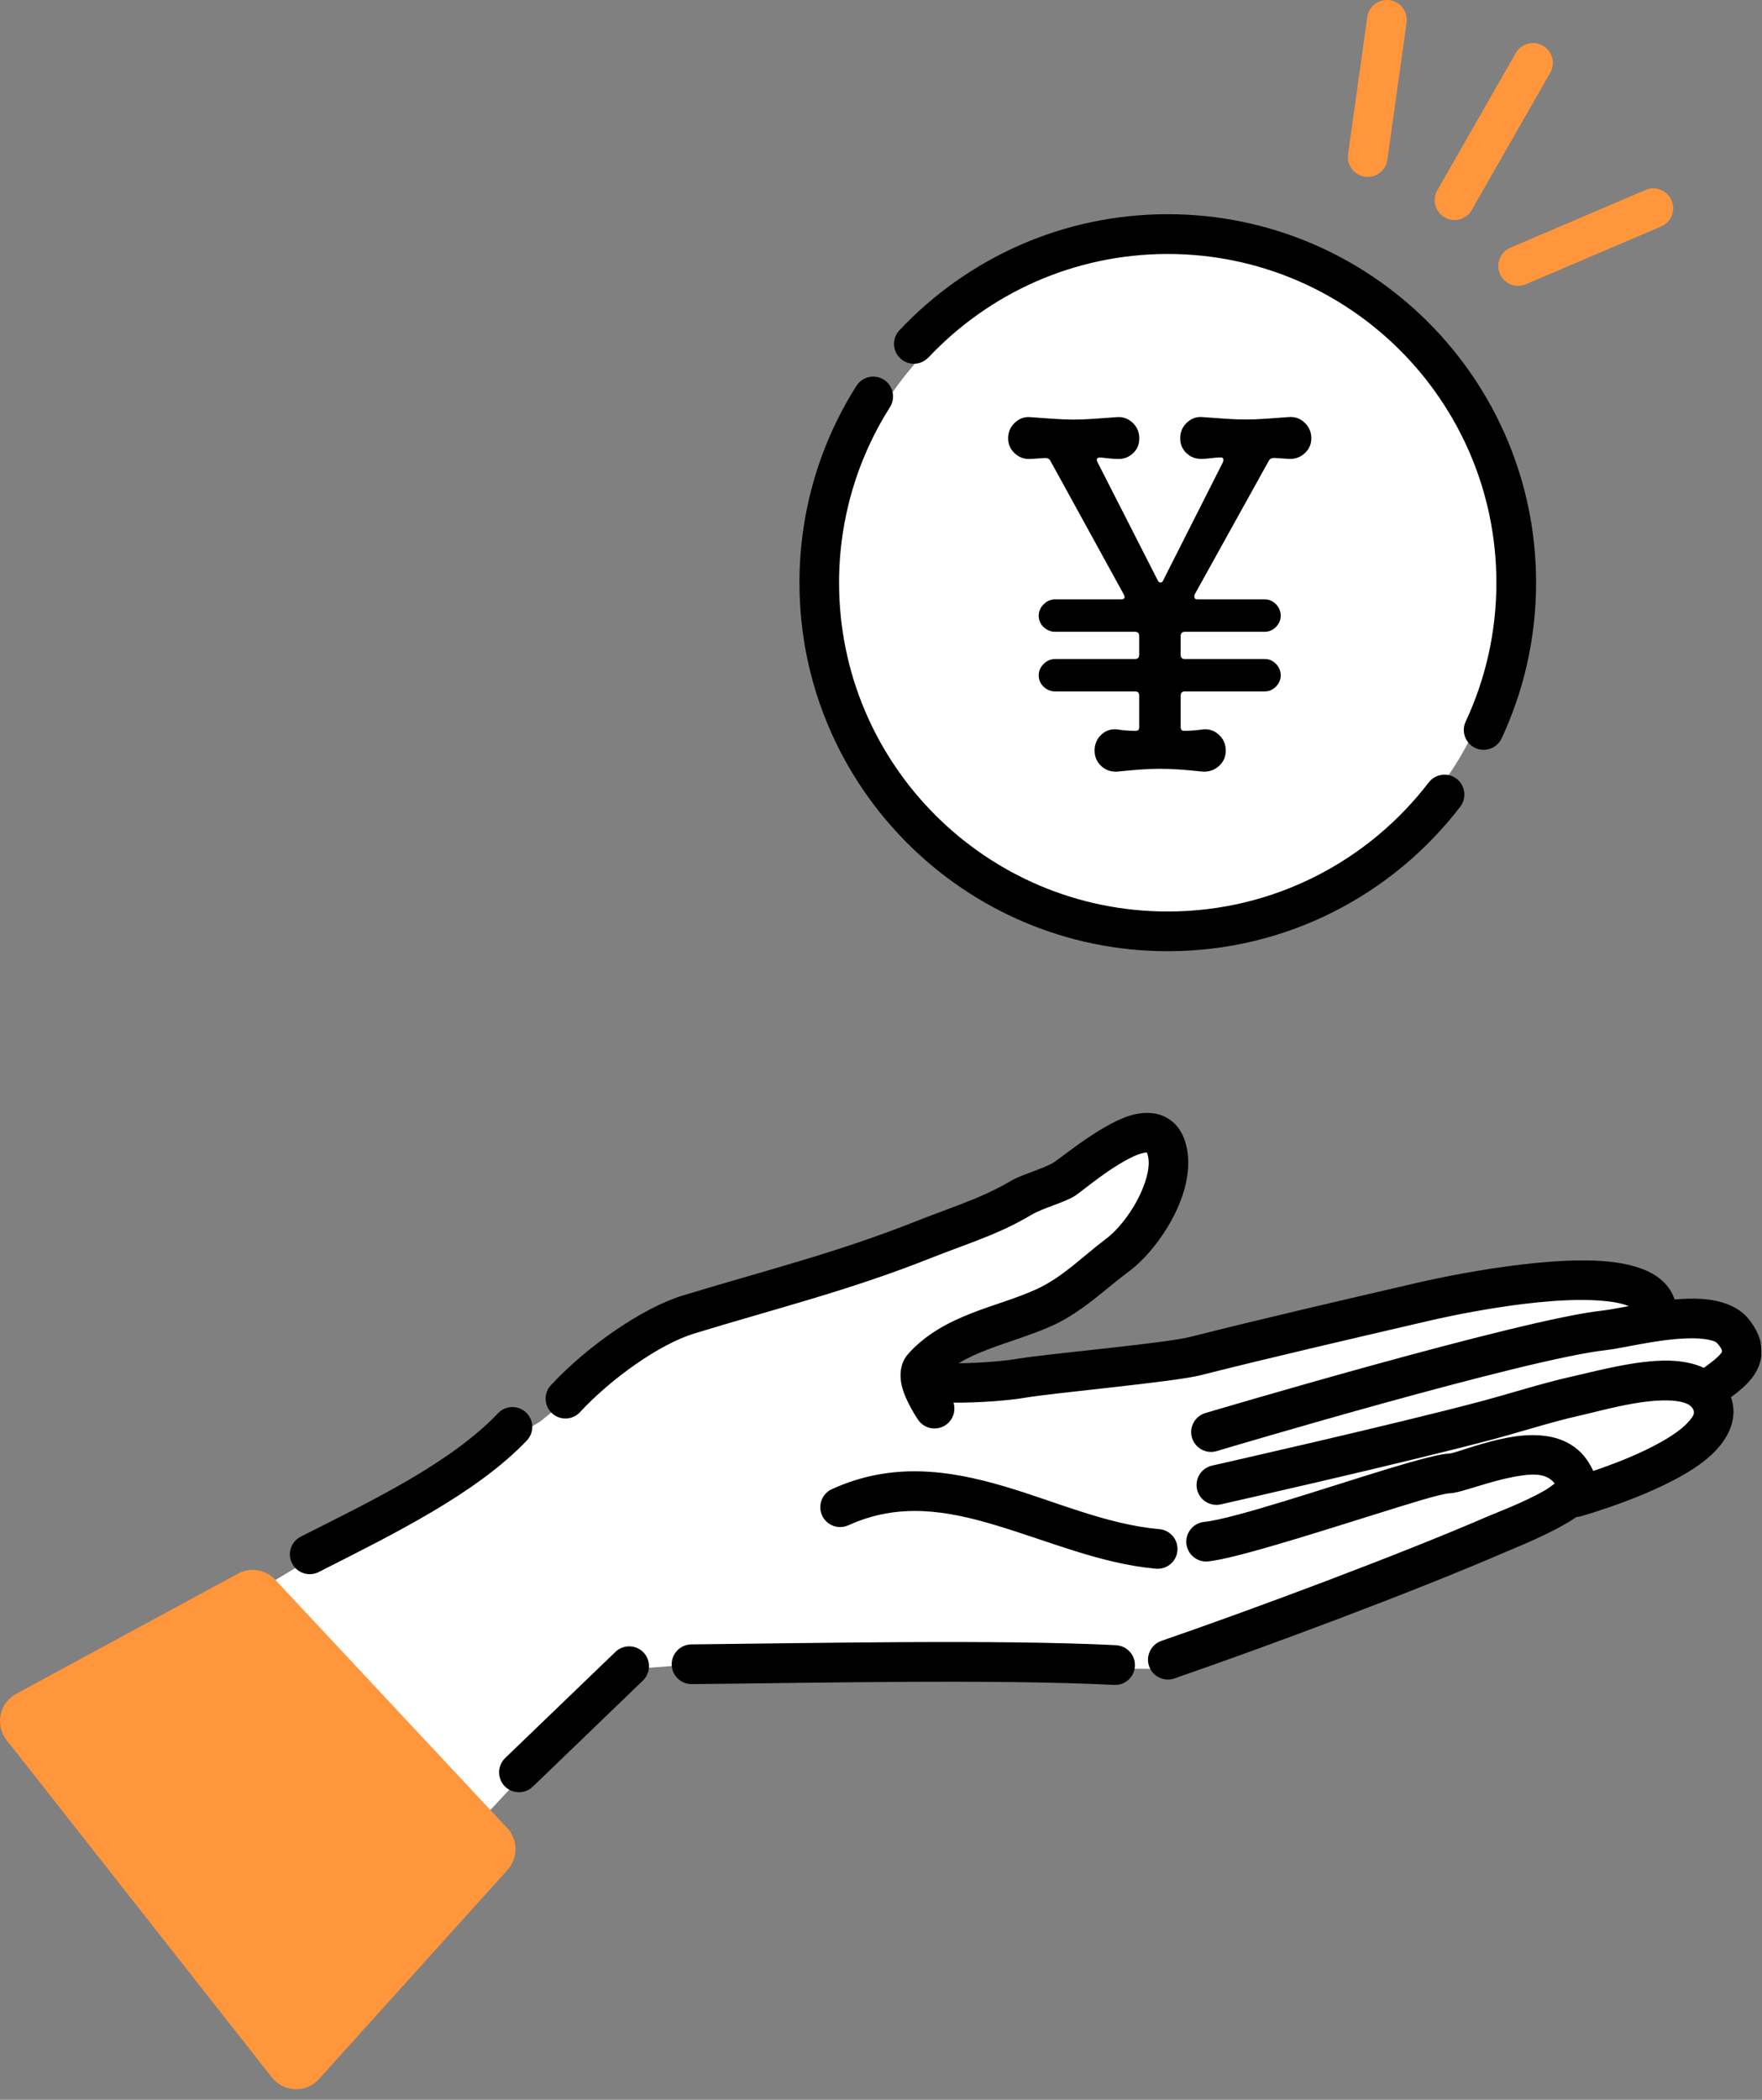 <svg width="94" height="112" viewBox="0 0 94 112" fill="none" xmlns="http://www.w3.org/2000/svg">
<rect x="0" y="0" width="94" height="112" fill="#808080" stroke="none"/>
<g clip-path="url(#clip0_107_175)">
<path fill-rule="evenodd" clip-rule="evenodd" d="M62.398 13.2C72.336 13.2 80.406 21.27 80.406 31.207C80.406 41.145 72.336 49.215 62.398 49.215C52.46 49.215 44.391 41.145 44.391 31.207C44.391 21.27 52.46 13.2 62.398 13.2Z" fill="white"/>
<path fill-rule="evenodd" clip-rule="evenodd" d="M12.082 85.837L28.835 75.814C28.835 75.814 33.355 71.951 36.914 70.6C40.472 69.248 51.893 65.008 54.443 63.915C56.993 62.822 61.373 58.785 62.187 60.513C63 62.237 60.84 66.618 58.836 67.85C56.828 69.083 50.474 70.977 49.893 72.866C49.317 74.755 56.73 73.751 56.73 73.751L72.586 70.57C72.586 70.57 86.743 66.325 89.683 70.083C89.683 70.083 95.559 70.15 93.593 73.124L91.335 74.438C91.335 74.438 93.11 77.038 90.45 78.025C87.786 79.013 83.6 80.211 83.6 80.211L61.903 89.018L35.995 88.853L33.127 89.065L25.811 96.919L12.077 85.837H12.082Z" fill="white"/>
<path fill-rule="evenodd" clip-rule="evenodd" d="M32.834 88.108L26.95 93.771C26.531 94.178 26.518 94.847 26.921 95.271C27.327 95.69 27.997 95.703 28.42 95.301L34.3 89.637C34.719 89.23 34.732 88.561 34.33 88.137C33.923 87.718 33.254 87.705 32.834 88.108ZM59.547 87.752C53.223 87.434 43.065 87.65 36.884 87.709C36.3 87.714 35.829 88.192 35.834 88.777C35.838 89.362 36.316 89.832 36.901 89.828C43.048 89.772 53.147 89.552 59.437 89.87C60.022 89.9 60.517 89.45 60.547 88.866C60.577 88.281 60.128 87.786 59.543 87.756L59.547 87.752ZM50.872 74.815C52.198 74.827 53.786 74.704 54.663 74.556C56.29 74.281 62.597 73.717 64.046 73.353C67.825 72.396 72.455 71.328 76.259 70.443C76.805 70.316 82.194 69.075 85.545 69.388C86.066 69.435 86.527 69.515 86.892 69.668C86.299 69.774 85.799 69.871 85.481 69.905C81.093 70.375 64.305 75.37 64.305 75.37C63.745 75.535 63.423 76.128 63.593 76.687C63.758 77.246 64.351 77.568 64.91 77.399C64.91 77.399 81.393 72.472 85.706 72.01C86.477 71.93 88.345 71.447 89.963 71.388C90.408 71.371 90.831 71.388 91.187 71.468C91.369 71.51 91.539 71.549 91.632 71.671C91.768 71.837 91.869 71.955 91.865 72.082C91.865 72.142 91.81 72.184 91.768 72.235C91.67 72.349 91.552 72.459 91.416 72.565C91.255 72.697 91.081 72.828 90.899 72.959C90.37 72.713 89.734 72.591 89.027 72.574C87.281 72.535 85.053 73.158 83.702 73.459C82.368 73.755 80.381 74.378 79.131 74.713C74.421 75.971 64.66 78.174 64.66 78.174C64.089 78.301 63.733 78.869 63.86 79.44C63.987 80.012 64.555 80.368 65.126 80.241C65.126 80.241 74.942 78.026 79.678 76.763C80.906 76.437 82.855 75.823 84.164 75.531C85.388 75.259 87.4 74.658 88.98 74.696C89.306 74.704 89.611 74.738 89.874 74.827C90.086 74.899 90.268 75.009 90.348 75.221C90.421 75.416 90.289 75.581 90.145 75.759C89.811 76.166 89.277 76.534 88.679 76.878C87.476 77.568 86.006 78.119 84.994 78.458C84.329 76.975 83.033 76.501 81.563 76.551C80.474 76.585 79.275 76.941 78.331 77.238C77.869 77.382 77.496 77.522 77.272 77.534C76.831 77.551 75.611 77.869 74.052 78.343C70.778 79.339 65.834 81.012 64.237 81.177C63.657 81.237 63.233 81.758 63.292 82.338C63.352 82.918 63.873 83.342 64.453 83.283C65.88 83.134 69.884 81.859 73.154 80.838C75.158 80.211 76.852 79.669 77.36 79.648C77.962 79.623 79.453 78.991 80.927 78.742C81.698 78.61 82.507 78.542 82.939 79.131C82.787 79.246 82.579 79.398 82.406 79.5C81.308 80.131 79.788 80.703 79.474 80.838C74.666 82.922 66.927 85.807 61.958 87.523C61.407 87.714 61.111 88.319 61.301 88.87C61.492 89.421 62.098 89.717 62.648 89.527C67.66 87.794 75.467 84.884 80.313 82.783C80.72 82.605 82.893 81.753 84.1 80.915C84.176 80.915 84.257 80.898 84.333 80.876C84.333 80.876 88.624 79.682 90.844 77.983C92.17 76.971 92.767 75.734 92.344 74.526C92.64 74.306 92.916 74.086 93.144 73.861C93.623 73.387 93.911 72.866 93.97 72.294C94.025 71.739 93.877 71.091 93.28 70.345C92.776 69.719 91.886 69.354 90.781 69.282C90.332 69.252 89.836 69.269 89.336 69.312C89.175 68.812 88.849 68.401 88.379 68.075C87.769 67.656 86.845 67.384 85.735 67.283C82.143 66.948 76.361 68.249 75.772 68.384C71.955 69.269 67.308 70.341 63.521 71.303C62.102 71.663 55.904 72.201 54.303 72.472C53.566 72.595 52.266 72.709 51.143 72.713C51.617 72.425 52.134 72.197 52.664 71.993C53.829 71.544 55.057 71.201 56.163 70.697C57.726 69.985 58.925 68.782 60.263 67.787C61.255 67.05 62.411 65.559 62.991 64.025C63.432 62.869 63.534 61.687 63.169 60.729C62.974 60.217 62.674 59.882 62.322 59.666C61.843 59.365 61.233 59.281 60.551 59.433C58.967 59.781 56.722 61.682 56.214 62C55.667 62.343 54.523 62.64 53.968 62.966C53.337 63.339 52.693 63.652 52.007 63.936C50.986 64.356 49.931 64.716 48.906 65.126C44.598 66.838 40.748 67.783 36.414 69.104C34.317 69.744 31.343 71.777 29.39 73.883C28.992 74.311 29.018 74.98 29.445 75.378C29.873 75.776 30.543 75.751 30.941 75.323C32.639 73.493 35.207 71.688 37.032 71.129C41.421 69.786 45.322 68.829 49.686 67.092C50.719 66.681 51.783 66.317 52.812 65.893C53.596 65.571 54.328 65.211 55.049 64.783C55.616 64.445 56.785 64.139 57.34 63.788C57.671 63.58 58.798 62.606 59.946 61.954C60.31 61.746 60.674 61.568 61.001 61.496C61.056 61.483 61.136 61.479 61.187 61.475C61.386 62.005 61.246 62.64 61.009 63.271C60.577 64.415 59.73 65.537 58.992 66.088C57.773 66.999 56.705 68.121 55.282 68.77C54.214 69.257 53.02 69.583 51.897 70.019C50.592 70.523 49.381 71.167 48.444 72.222C48.08 72.633 47.953 73.234 48.106 73.9C48.3 74.751 48.991 75.746 48.991 75.746C49.33 76.225 49.991 76.335 50.469 75.996C50.851 75.725 50.999 75.242 50.868 74.819L50.872 74.815ZM17 83.85C21.049 81.8 25.404 79.661 28.103 76.839C28.505 76.416 28.492 75.746 28.069 75.344C27.645 74.942 26.976 74.954 26.573 75.378C24.023 78.047 19.876 80.025 16.047 81.961C15.525 82.224 15.314 82.863 15.581 83.384C15.843 83.905 16.483 84.113 17.004 83.85H17ZM45.263 81.355C47.94 80.135 50.495 80.572 53.032 81.326C55.879 82.173 58.717 83.41 61.666 83.672C62.25 83.723 62.763 83.295 62.813 82.711C62.864 82.13 62.437 81.614 61.852 81.563C59.043 81.313 56.349 80.101 53.634 79.296C50.609 78.398 47.572 77.975 44.382 79.428C43.848 79.669 43.615 80.3 43.857 80.83C44.098 81.364 44.729 81.597 45.259 81.355H45.263Z" fill="black"/>
<path fill-rule="evenodd" clip-rule="evenodd" d="M81.406 15.161L88.616 12.081C89.154 11.852 89.404 11.23 89.175 10.692C88.946 10.154 88.324 9.904 87.786 10.133L80.576 13.212C80.038 13.441 79.788 14.064 80.016 14.602C80.245 15.14 80.868 15.39 81.406 15.161ZM78.517 11.196L82.702 3.88C82.99 3.372 82.817 2.724 82.308 2.436C81.8 2.148 81.152 2.321 80.864 2.83L76.678 10.15C76.39 10.658 76.564 11.306 77.072 11.594C77.581 11.886 78.229 11.709 78.517 11.2V11.196ZM74.014 8.523L75.039 1.203C75.12 0.623 74.717 0.089 74.137 0.008C73.556 -0.072 73.023 0.33 72.942 0.911L71.917 8.231C71.837 8.811 72.239 9.345 72.819 9.425C73.4 9.506 73.933 9.103 74.014 8.523Z" fill="#FF963C"/>
<path fill-rule="evenodd" clip-rule="evenodd" d="M0.352 92.81C0.051 92.428 -0.064 91.937 0.034 91.463C0.131 90.988 0.436 90.581 0.86 90.348C3.897 88.701 10.15 85.316 12.696 83.935C13.352 83.579 14.17 83.71 14.678 84.257C17.173 86.93 24.37 94.627 27.061 97.507C27.641 98.13 27.654 99.096 27.082 99.731C24.849 102.205 19.499 108.14 17.017 110.894C16.69 111.254 16.224 111.453 15.742 111.436C15.259 111.419 14.805 111.19 14.505 110.809C11.446 106.92 3.41 96.703 0.352 92.814V92.81Z" fill="#FF963C"/>
<path fill-rule="evenodd" clip-rule="evenodd" d="M76.217 41.739C73.01 45.92 67.965 48.618 62.297 48.618C52.621 48.618 44.763 40.76 44.763 31.085C44.763 27.641 45.759 24.425 47.479 21.714C47.792 21.219 47.644 20.566 47.153 20.253C46.657 19.939 46.005 20.088 45.691 20.579C43.764 23.616 42.65 27.221 42.65 31.085C42.65 41.934 51.456 50.736 62.301 50.736C68.655 50.736 74.31 47.712 77.903 43.026C78.258 42.56 78.169 41.895 77.708 41.539C77.246 41.184 76.577 41.273 76.221 41.734L76.217 41.739ZM68.727 22.248C69.062 22.214 69.35 22.312 69.591 22.536C69.833 22.761 69.956 23.04 69.956 23.375C69.956 23.71 69.837 23.96 69.604 24.176C69.371 24.392 69.087 24.493 68.753 24.476L67.977 24.425C67.842 24.425 67.753 24.468 67.702 24.553L63.741 31.695C63.724 31.729 63.716 31.771 63.716 31.822C63.716 31.924 63.775 31.97 63.889 31.97H67.473C67.706 31.97 67.905 32.059 68.075 32.233C68.24 32.406 68.325 32.614 68.325 32.847C68.325 33.063 68.24 33.262 68.075 33.436C67.905 33.609 67.706 33.698 67.473 33.698H63.212C63.063 33.698 62.987 33.775 62.987 33.923V34.927C62.987 35.079 63.063 35.151 63.212 35.151H67.473C67.706 35.151 67.905 35.24 68.075 35.414C68.24 35.588 68.325 35.795 68.325 36.028C68.325 36.244 68.24 36.444 68.075 36.617C67.905 36.791 67.706 36.88 67.473 36.88H63.212C63.063 36.88 62.987 36.956 62.987 37.104V38.782C62.987 38.917 63.047 38.981 63.161 38.981C63.513 38.981 63.847 38.956 64.165 38.905C64.499 38.871 64.788 38.968 65.029 39.193C65.27 39.417 65.393 39.697 65.393 40.032C65.393 40.366 65.27 40.642 65.029 40.858C64.788 41.074 64.499 41.175 64.165 41.158C63.695 41.108 63.284 41.069 62.924 41.044C62.564 41.019 62.216 41.006 61.882 41.006C61.547 41.006 61.225 41.019 60.865 41.044C60.505 41.069 60.085 41.108 59.598 41.158C59.264 41.175 58.98 41.074 58.747 40.858C58.514 40.642 58.395 40.366 58.395 40.032C58.395 39.697 58.514 39.417 58.747 39.193C58.98 38.968 59.264 38.871 59.598 38.905C59.899 38.956 60.217 38.981 60.551 38.981H60.602C60.721 38.981 60.776 38.913 60.776 38.782V37.104C60.776 36.952 60.7 36.88 60.551 36.88H56.29C56.057 36.88 55.853 36.795 55.676 36.63C55.502 36.46 55.413 36.261 55.413 36.028C55.413 35.795 55.502 35.588 55.676 35.414C55.849 35.24 56.057 35.151 56.29 35.151H60.551C60.7 35.151 60.776 35.075 60.776 34.927V33.923C60.776 33.775 60.7 33.698 60.551 33.698H56.29C56.057 33.698 55.853 33.614 55.676 33.449C55.502 33.283 55.413 33.08 55.413 32.847C55.413 32.614 55.502 32.406 55.676 32.233C55.849 32.059 56.057 31.97 56.29 31.97H59.797C59.996 31.97 60.047 31.877 59.946 31.695L56.036 24.578C55.985 24.476 55.892 24.43 55.76 24.43L54.96 24.481C54.642 24.497 54.367 24.396 54.134 24.18C53.901 23.964 53.782 23.697 53.782 23.379C53.782 23.044 53.905 22.765 54.146 22.54C54.388 22.316 54.667 22.218 54.985 22.252C55.468 22.286 55.892 22.316 56.252 22.341C56.612 22.367 56.951 22.38 57.268 22.38C57.603 22.38 57.95 22.367 58.31 22.341C58.671 22.316 59.081 22.286 59.552 22.252C59.886 22.218 60.174 22.316 60.416 22.54C60.657 22.765 60.78 23.044 60.78 23.379C60.78 23.714 60.67 23.96 60.454 24.167C60.238 24.375 59.98 24.481 59.679 24.481C59.526 24.481 59.37 24.472 59.204 24.455C59.039 24.438 58.878 24.421 58.73 24.404H58.679C58.514 24.404 58.471 24.489 58.552 24.654L61.759 30.945C61.793 31.03 61.843 31.072 61.911 31.072C61.979 31.072 62.03 31.03 62.059 30.945L65.241 24.654C65.258 24.62 65.266 24.578 65.266 24.527C65.266 24.442 65.224 24.4 65.139 24.4C64.974 24.4 64.796 24.413 64.614 24.438C64.432 24.464 64.245 24.476 64.063 24.476C63.762 24.476 63.504 24.37 63.288 24.163C63.072 23.955 62.962 23.688 62.962 23.375C62.962 23.04 63.085 22.761 63.326 22.536C63.568 22.312 63.847 22.214 64.165 22.248C64.648 22.282 65.071 22.312 65.431 22.337C65.791 22.363 66.13 22.375 66.448 22.375C66.783 22.375 67.13 22.363 67.486 22.337C67.846 22.312 68.257 22.282 68.727 22.248ZM49.525 19.075C52.723 15.674 57.264 13.547 62.297 13.547C71.976 13.547 79.83 21.405 79.83 31.081C79.83 33.728 79.241 36.24 78.191 38.489C77.945 39.019 78.174 39.65 78.703 39.896C79.233 40.142 79.864 39.913 80.11 39.383C81.287 36.859 81.948 34.046 81.948 31.076C81.948 20.232 73.141 11.425 62.297 11.425C56.654 11.425 51.567 13.806 47.983 17.618C47.58 18.046 47.602 18.715 48.029 19.113C48.457 19.516 49.127 19.495 49.525 19.067V19.075Z" fill="black"/>
</g>
<defs>
<clipPath id="clip0_107_175">
<rect width="94" height="111.436" fill="white"/>
</clipPath>
</defs>
</svg>
